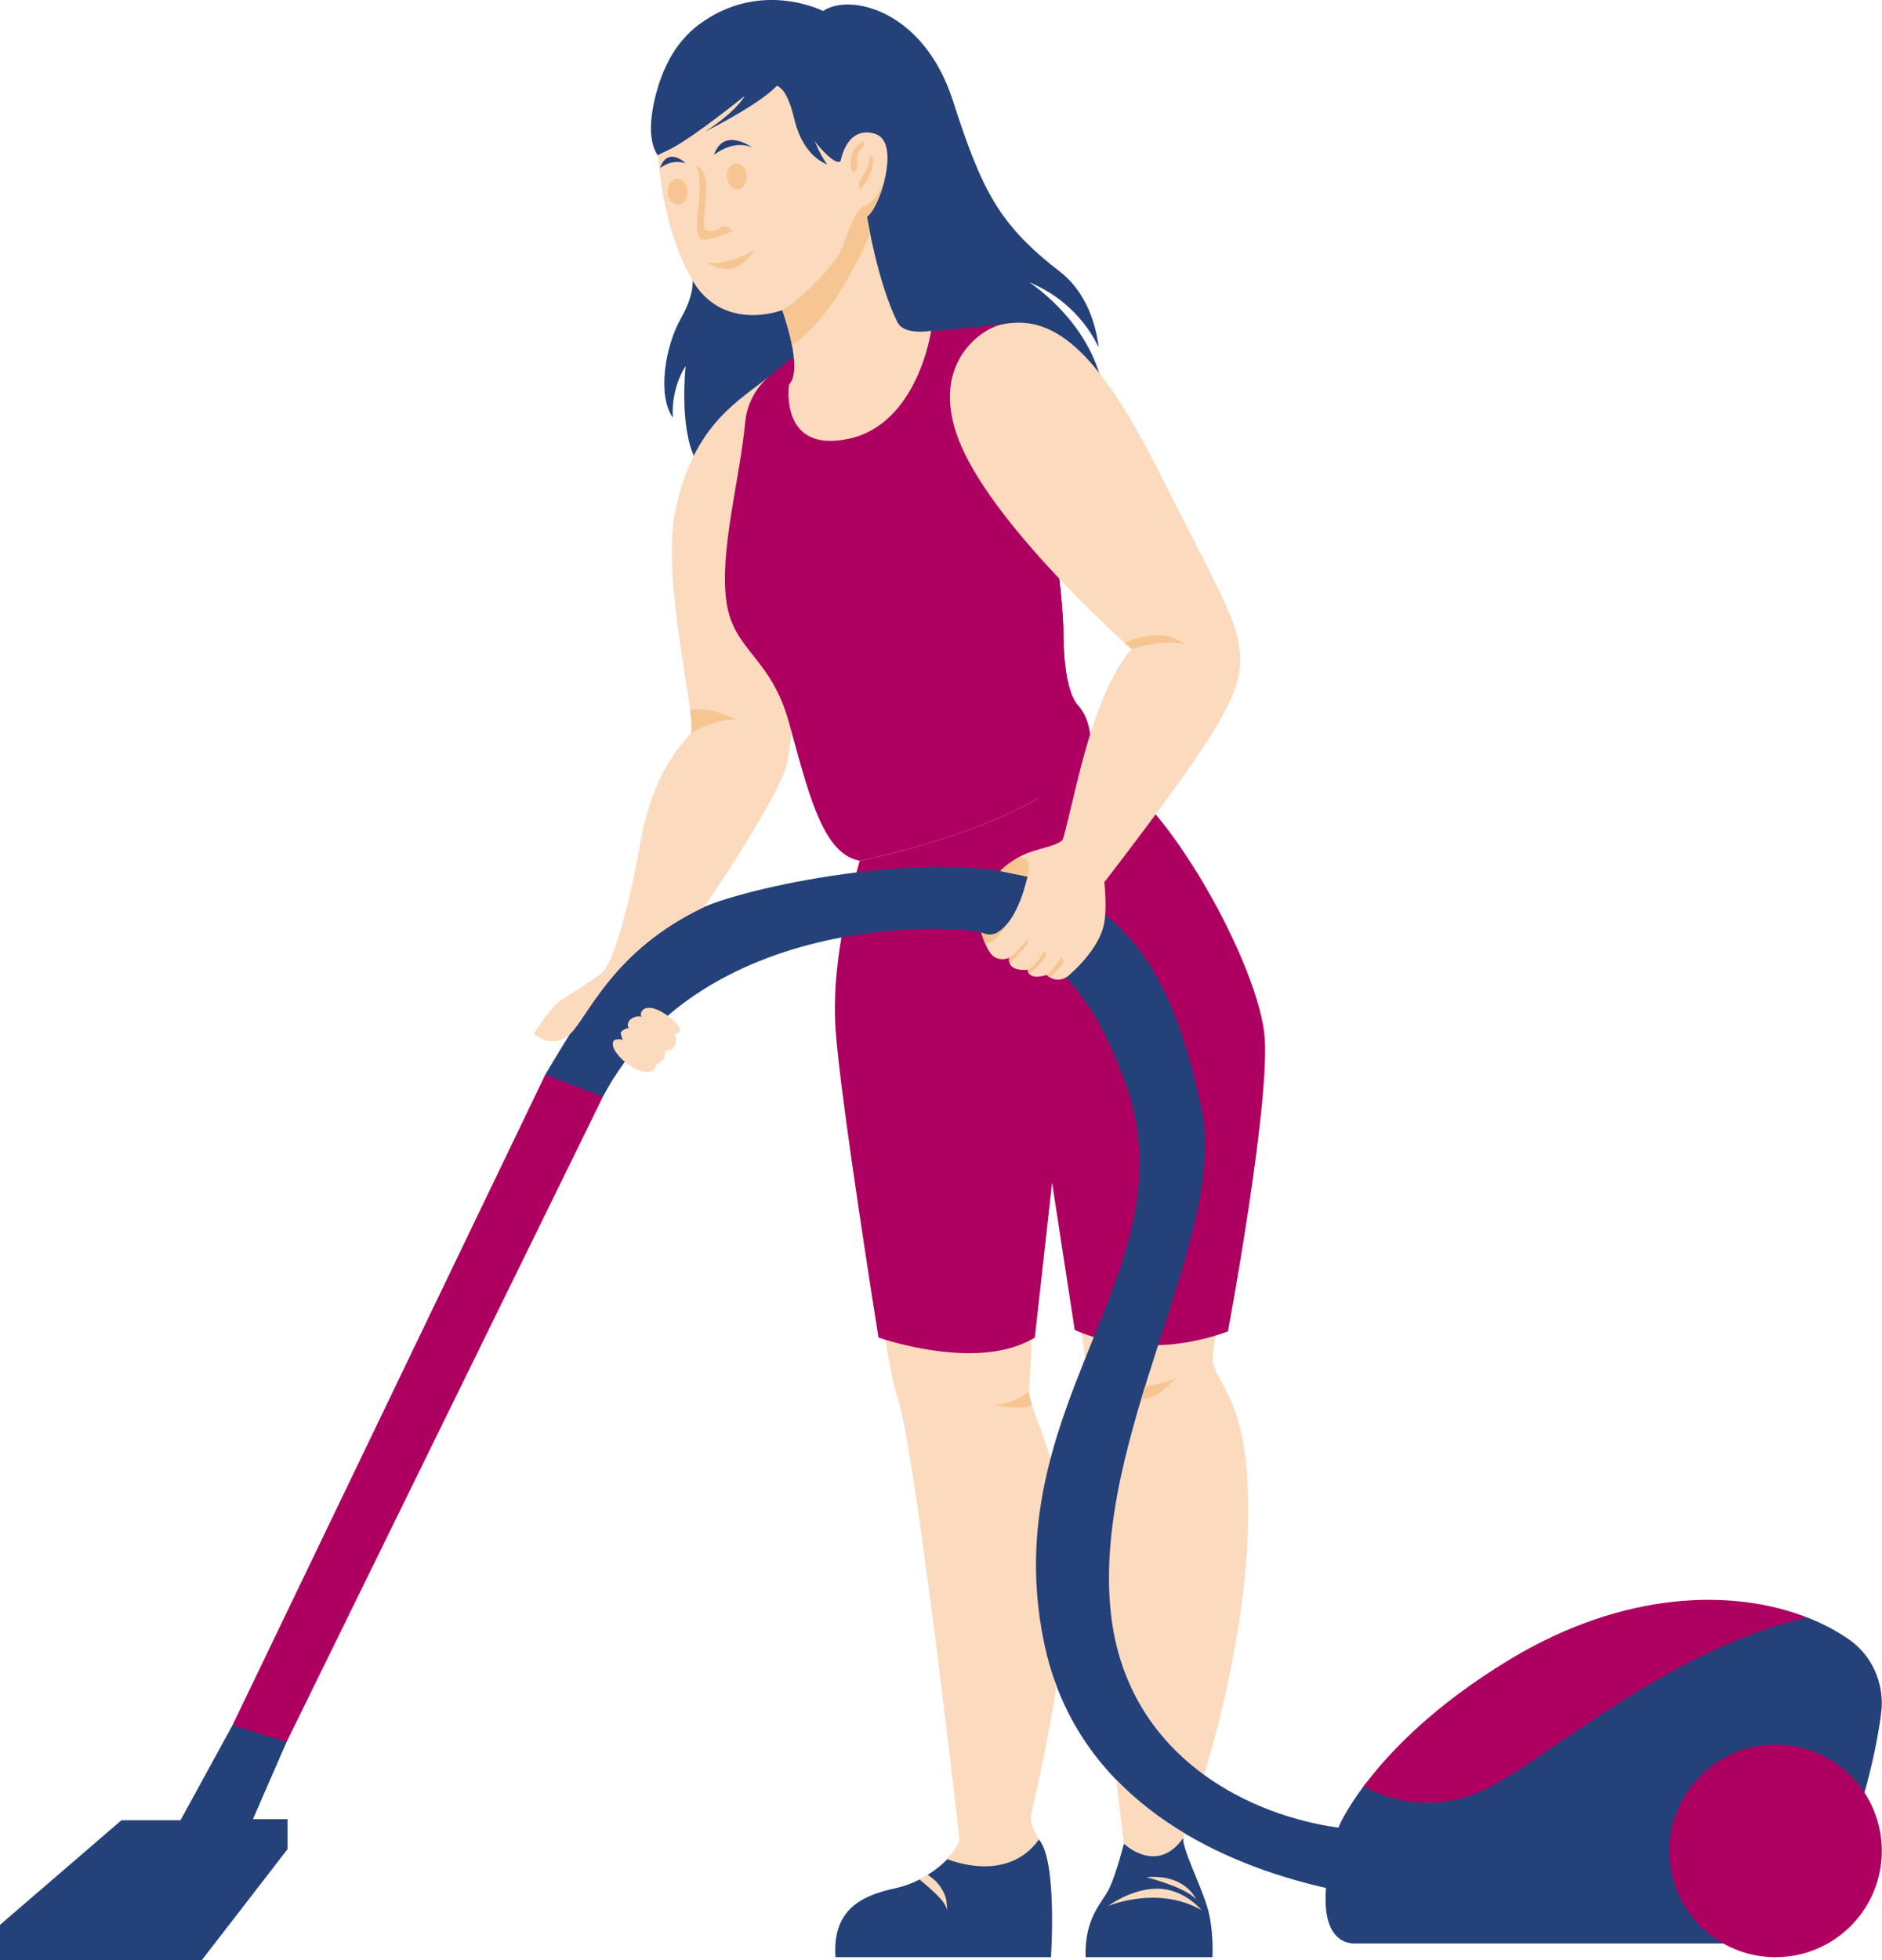 <?xml version="1.0" encoding="UTF-8" standalone="no"?><svg xmlns="http://www.w3.org/2000/svg" xmlns:xlink="http://www.w3.org/1999/xlink" fill="#000000" height="500.8" preserveAspectRatio="xMidYMid meet" version="1" viewBox="0.0 0.0 480.9 500.8" width="480.9" zoomAndPan="magnify"><defs><clipPath id="a"><path d="M 0 0 L 480.852 0 L 480.852 500.789 L 0 500.789 Z M 0 0"/></clipPath><clipPath id="b"><path d="M 59 82 L 480.852 82 L 480.852 500 L 59 500 Z M 59 82"/></clipPath></defs><g><g clip-path="url(#a)" id="change1_1"><path d="M 472.348 418.738 C 469.234 416.598 465.703 414.73 461.809 413.207 C 431.348 415.551 416.727 424.496 387.941 441.77 C 367.984 453.742 354.637 448.027 348.449 456.312 C 343.895 462.414 342.234 466.332 342.234 466.332 C 342.176 466.531 342.121 466.719 342.062 466.914 C 331.008 465.398 318.395 461.195 307.703 453.438 C 300.324 433.195 297.121 427.992 295.062 408.695 C 292.691 386.418 293.98 366.371 301.156 344.141 C 315.324 331.395 316.277 294.074 312.801 277.641 C 305.84 244.703 292.043 221.941 266.035 214.766 C 253.801 211.387 228.359 219.891 218.832 222.883 C 201.637 224.98 186.027 228.984 179.891 231.719 C 156.457 242.82 150.289 259.781 145.664 264.098 C 142.344 269.43 139.355 274.492 139.355 274.492 C 144.211 280.992 154.051 280.195 154.051 280.195 C 167.746 254.32 193.406 243.555 215 239.492 C 271.051 252.699 286.547 319.234 277.945 340.504 C 277.203 342.344 278.012 345.262 277.266 347.125 C 274 355.27 270.789 363.68 268.438 372.602 C 250.758 376.223 247.02 401.016 250.758 418.754 C 251.473 422.148 268.477 426.562 269.57 429.613 C 281.93 464.176 316.871 477.355 338.824 482.305 C 337.922 493.645 342.414 496.496 346.086 496.496 C 351.09 496.496 419.992 496.496 445.785 496.496 C 471.578 496.496 480.43 442.605 480.816 436.285 C 481.199 429.965 478.508 422.973 472.348 418.738 Z M 73.215 445.051 L 72.668 430.285 L 59.426 440.695 L 46.125 465.012 L 31.035 465.012 L 0 491.734 L 0 500.789 L 51.535 500.789 L 73.461 472.414 L 73.461 464.727 L 64.633 464.727 Z M 168.672 43.684 C 168.672 43.684 169.844 47.629 171.355 47.941 C 173.32 54.941 175.617 56.008 177.18 60.887 C 177.723 62.582 178.059 66.164 178.246 70.859 L 176.012 67.945 C 177.406 70.594 177.824 74.5 173.918 81.477 C 170.012 88.449 167.859 100.863 171.938 106.723 C 171.938 106.723 171.184 99.887 175.199 93.473 C 175.199 93.473 173.445 109.184 177.727 117.371 C 177.441 125.453 177.18 131.078 177.18 131.078 C 177.18 131.078 248.438 128.227 265.965 121.457 C 275.215 117.887 280.434 106.973 281 95.68 C 276.426 80.621 262.953 72.09 262.953 72.09 C 276.246 77.57 280.461 88.43 280.75 88.75 C 279.805 81.051 276.594 73.852 270.883 69.441 C 255.207 57.324 250.934 48.773 243.449 25.617 C 235.969 2.457 217.086 -1.816 210.312 2.812 C 210.312 2.812 194.535 -5.328 178.859 6.074 C 177.137 7.324 175.688 8.719 174.461 10.176 C 174.453 10.18 174.449 10.184 174.441 10.188 C 174.398 10.238 174.359 10.297 174.312 10.344 C 174.234 10.441 174.148 10.539 174.07 10.641 C 169.07 16.59 166.84 25.562 166.41 30.871 C 165.863 37.668 168.371 40.035 168.371 40.035 Z M 302.328 469.559 C 302.605 467.043 287.184 471.008 287.184 471.008 C 287.184 471.008 285.352 478.316 283.535 482.23 C 281.719 486.145 277.105 489.676 277.387 499.996 L 309.809 499.996 C 309.809 499.996 310.227 492.754 308.41 486.934 C 306.594 481.109 302.051 472.074 302.328 469.559 Z M 265.473 469.93 C 270.223 475.383 268.547 499.996 268.547 499.996 L 213.48 499.996 C 212.641 487.578 220.469 484.184 228.855 482.367 C 237.238 480.551 243.984 474.094 245.242 470.316 C 245.242 470.316 260.719 464.48 265.473 469.93" fill="#244179"/></g><g clip-path="url(#b)" id="change2_1"><path d="M 453.695 445.684 C 438.695 445.684 426.539 457.844 426.539 472.84 C 426.539 487.84 438.695 499.996 453.695 499.996 C 468.691 499.996 480.852 487.84 480.852 472.84 C 480.852 457.844 468.691 445.684 453.695 445.684 Z M 386.117 423.742 C 366.152 435.723 354.637 448.031 348.453 456.316 C 348.453 456.316 363.406 465.797 381.113 456.316 C 396.668 447.992 428.262 420.555 461.805 413.219 C 442.68 405.723 414.906 406.469 386.117 423.742 Z M 139.355 274.492 L 59.426 440.695 L 73.215 445.051 L 154.051 280.195 L 148.523 278.055 Z M 202.113 91.715 C 202.113 91.715 234.574 84.695 238.832 84.504 C 243.094 84.312 257.91 82.637 257.91 82.637 C 257.91 82.637 256.898 105.152 263.445 117.902 C 269.992 130.648 271.715 157.527 271.715 160.629 C 271.715 163.727 271.715 176.133 275.504 180.266 C 279.293 184.402 278.738 191.793 278.738 191.793 C 267.852 210.559 219.684 219.891 219.684 219.891 C 210.785 218.242 207.156 204.918 202.277 187.055 C 202.055 186.246 195.508 185.074 195.281 184.246 C 190.652 167.367 182.023 170.461 180.227 157.848 C 178.391 144.957 183.066 127.449 184.465 112.637 C 184.918 107.844 193.262 98.715 197.039 95.727 L 202.113 91.715" fill="#ae0061"/></g><g id="change3_1"><path d="M 276.375 195.09 C 276.062 195.457 275.73 195.816 275.395 196.172 C 275.73 195.816 276.062 195.457 276.375 195.09 Z M 313.781 340.125 C 312.727 340.516 311.684 340.863 310.652 341.184 C 304.012 355.242 295.84 350.699 295.934 343.648 C 303.281 320.883 310.488 299.688 307.016 283.258 C 300.051 250.32 288.867 231.219 262.859 224.039 C 250.625 220.66 234.105 221.02 218.832 222.883 C 219.145 221.773 219.434 220.77 219.684 219.891 C 219.684 219.891 246.934 214.613 265.07 204.008 C 265.242 203.906 265.289 203.852 265.621 203.582 C 265.547 203.645 275.504 191.551 271.402 188.621 C 267.289 185.684 259.941 186.859 259.941 186.859 C 259.941 186.859 263.469 182.156 265.234 180.871 C 266.996 179.586 269.055 164.82 256.418 151.266 C 243.781 137.707 243.781 114.859 242.742 102.234 L 261.059 111.859 C 261.715 114.012 262.5 116.059 263.445 117.902 C 269.992 130.648 271.715 157.527 271.715 160.629 C 271.715 163.727 271.715 176.133 275.504 180.266 C 279.293 184.402 278.738 191.793 278.738 191.793 L 281.664 195.988 C 298.504 204.215 322.004 247.301 323.18 265.316 C 324.355 283.332 313.781 340.125 313.781 340.125 Z M 251.137 238.383 C 247.809 237.34 232.781 236.145 215 239.492 C 213.766 246.672 212.969 254.816 213.512 262.965 C 214.688 280.59 224.477 341.691 224.477 341.691 C 224.477 341.691 225.117 341.918 226.246 342.262 C 241.375 365.059 252.23 349.273 264.43 341.691 L 268.832 302.133 L 274.613 339.734 C 274.613 339.734 275.23 340.051 276.391 340.504 C 277.27 342.641 277.945 344.301 279.504 341.57 C 288.102 320.305 295.812 300.508 287.852 277.574 C 275.453 241.887 258.504 240.688 251.137 238.383 Z M 215.18 160.066 C 213.84 161.121 212.535 162.285 210.945 162.895 C 209.344 163.504 206.609 164.07 204.906 163.879 C 206.324 162.461 207.742 161.039 209.16 159.621 C 210.855 157.926 212.578 156.211 214.652 155.008 C 217.297 153.477 220.363 152.871 223.395 152.465 C 227.027 151.98 230.699 151.75 234.367 151.781 C 227.305 152.484 220.758 155.68 215.18 160.066" fill="#ae0061"/></g><g id="change4_1"><path d="M 307.387 191.012 C 316.602 176.977 317.863 171.547 316.324 163.371 C 315.09 156.801 309.34 146.668 295.902 120.047 C 279.93 88.395 268.676 80.246 255.91 82.895 C 250.637 83.988 236.762 93.434 245.602 113.898 C 255.086 135.852 289.125 165.82 289.125 165.82 C 278.707 178.117 274.98 202.793 271.559 214.516 C 269.941 216.328 264.398 216.789 260.801 218.723 C 257.207 220.66 255.594 222.523 255.594 222.523 L 262.555 223.949 C 262.555 223.949 260.324 235.086 254.832 238.254 C 252.867 239.383 250.758 238.23 250.758 238.23 C 250.758 238.23 252.195 243.617 254.309 244.605 C 256.422 245.594 257.895 244.625 257.895 244.625 C 257.895 244.625 256.898 248.207 262.605 247.746 C 262.605 247.746 262.426 250.516 267.488 249.074 C 267.488 249.074 269.594 251.41 272.699 249.531 C 272.699 249.531 280.066 243.602 281.895 236.93 C 282.734 233.855 282.582 229.27 282.172 225.203 C 282.316 225.137 282.434 225.062 282.504 224.969 C 283.461 223.707 299.594 202.879 307.387 191.012 Z M 277.266 347.125 C 278.012 345.262 278.762 343.41 279.504 341.57 C 278.23 341.188 277.184 340.816 276.391 340.504 C 276.805 343.262 277.109 345.539 277.266 347.125 Z M 295.664 482.488 C 289.066 482.504 283.113 486.934 283.113 486.934 C 283.113 486.934 295.762 481.531 307.016 487.961 C 307.016 487.961 302.559 482.473 295.664 482.488 Z M 287.184 471.008 C 287.184 471.008 295.648 479.113 302.328 469.559 C 302.328 469.559 302.484 469.152 302.766 468.387 C 296.547 464.68 290.539 460.164 285.219 454.664 C 286.445 464.867 287.184 471.008 287.184 471.008 Z M 269.977 430.719 C 268.703 427.344 267.648 423.758 266.848 419.949 C 263.109 402.211 264.703 386.762 268.441 372.605 C 265.773 363.746 262.855 358.41 262.953 355.371 C 263 353.867 263.297 348.836 263.664 342.129 C 251.41 349.055 232.137 344.055 226.246 342.262 C 227.305 348.895 228.371 354.309 229.391 357.246 C 233.926 370.34 245.242 470.316 245.242 470.316 C 245.242 470.316 243.074 473.965 242.07 474.941 C 242.07 474.941 257.227 481.469 265.473 469.93 C 265.473 469.93 263.078 466.328 263.414 463.965 C 263.621 462.531 267.32 447.742 269.977 430.719 Z M 239.352 480.844 C 238.648 480.094 237.824 479.477 236.973 478.902 C 236.332 479.336 235.645 479.738 234.93 480.125 C 236.516 481.426 238.078 482.75 239.523 484.207 C 240.621 485.316 241.691 486.559 242.07 488.078 C 241.836 486.125 242.008 485.129 241.102 483.387 C 240.621 482.473 240.055 481.598 239.352 480.844 Z M 169.234 258.59 C 168.293 258.07 167.316 257.57 166.234 257.484 C 165.539 257.426 164.773 257.516 164.273 257.984 C 163.77 258.453 163.492 259.52 164.098 259.852 C 163.566 259.527 162.867 259.602 162.266 259.793 C 161.652 259.992 161.051 260.328 160.719 260.863 C 160.391 261.402 160.223 262.191 160.711 262.602 C 160.098 262.691 159.508 262.941 159.02 263.316 C 158.891 263.418 158.762 263.531 158.691 263.68 C 158.586 263.906 158.637 264.172 158.711 264.41 C 158.848 264.859 158.895 265.25 159.191 265.625 C 158.656 265.504 158.102 265.477 157.559 265.543 C 157.359 265.566 157.152 265.609 156.988 265.723 C 156.738 265.895 156.633 266.203 156.602 266.496 C 156.512 267.371 156.965 268.211 157.48 268.934 C 158.93 270.961 161.023 272.551 163.402 273.445 C 164.262 273.766 165.207 274 166.102 273.781 C 166.992 273.562 167.785 272.758 167.68 271.879 C 168.445 271.75 169.137 271.117 169.551 270.484 C 169.965 269.852 170.082 269.047 169.867 268.328 C 170.387 268.371 171.059 268.328 171.527 268.109 C 172.184 267.801 172.496 267.07 172.648 266.387 C 172.824 265.605 172.824 264.684 172.219 264.145 C 172.961 264.371 173.629 263.754 173.73 263.012 C 173.828 262.266 171.512 259.848 169.234 258.59 Z M 292.914 479.566 C 292.914 479.566 302.883 482.059 305.637 485.223 C 305.637 485.223 302.941 478.648 292.914 479.566 Z M 185.621 153.734 C 183.785 140.844 189.016 122.711 190.41 107.895 C 190.863 103.102 193.262 98.715 197.039 95.727 C 189.453 102.203 177.117 107.754 172.492 130.883 C 168.91 148.785 178.352 184.848 176.5 187.312 C 174.648 189.781 166.941 196.562 163.547 215.684 C 160.156 234.805 156.148 246.52 153.988 248.371 C 151.828 250.223 146.098 253.707 143.32 255.559 C 140.547 257.406 136.41 264.098 136.41 264.098 C 136.41 264.098 141.035 268.414 145.664 264.098 C 150.289 259.781 156.457 242.82 179.891 231.719 C 179.891 231.719 196.547 207.555 200.555 196.871 C 201.211 195.125 201.828 191.473 202.277 187.055 C 202.055 186.246 201.832 185.43 201.605 184.602 C 196.973 167.723 187.418 166.348 185.621 153.734 Z M 192.25 37.699 C 192.25 37.699 184.883 32.285 182.461 39.57 C 182.461 39.57 187.305 35.488 192.25 37.699 Z M 175.199 41.699 C 175.199 41.699 170.676 37.277 168.676 42.855 C 168.535 43.254 171.117 40.441 175.199 41.699 Z M 216.812 112.105 C 199.023 115.883 201.609 98.258 201.609 98.258 C 205.453 94.422 199.887 79.219 199.887 79.219 C 199.887 79.219 184.367 85.312 176.496 70.883 C 170.688 60.23 168.699 47.754 168.172 39.57 C 169.207 39.082 170.207 38.605 171.184 38.133 C 177.422 34.953 190.324 24.473 190.324 24.473 C 187.715 28.918 180.266 33.594 180.098 33.699 C 189.977 28.586 195.715 24.816 198.539 21.891 C 199.758 22.484 201.434 23.953 202.965 30.41 C 204.5 36.867 207.777 40.543 211.352 42.031 C 211.352 42.031 209.633 39.707 208.168 35.984 C 208.5 36.473 208.855 36.949 209.258 37.41 C 213.984 42.789 214.789 41.102 214.789 41.102 C 217.031 31.293 223.723 34.246 223.742 34.254 C 230.266 36.391 224.703 53.445 221.539 55.309 C 221.539 55.309 224.113 71.73 229.297 82.285 C 231.027 85.801 237.922 84.492 237.922 84.492 C 237.922 84.492 234.605 108.324 216.812 112.105 Z M 307.703 453.434 C 295.551 444.609 285.883 431.191 283.828 411.895 C 281.453 389.617 288.762 365.883 295.934 343.648 C 300.371 343.512 305.328 342.805 310.648 341.172 C 310.281 343.215 310.02 344.773 309.922 345.695 C 309.145 353 317.57 354.219 318.781 379.227 C 320.098 406.434 312.992 435.805 307.703 453.434" fill="#fcdabd"/></g><g id="change5_1"><path d="M 267.488 249.074 C 267.488 249.074 267.812 249.43 268.387 249.75 C 269.391 248.625 270.773 247.074 271.293 246.484 C 272.141 245.523 271.293 244.543 271.293 244.543 C 270.688 245.332 268.691 248.055 267.488 249.074 Z M 266.754 243.031 C 265.969 244.848 263.789 247.207 262.605 247.746 C 262.605 247.746 262.57 248.375 263.078 248.879 C 264.598 247.434 266.961 244.934 267.18 244.242 C 267.48 243.273 266.754 243.031 266.754 243.031 Z M 257.895 244.625 C 257.895 244.625 257.699 245.348 257.992 246.102 C 259.289 244.824 261.016 242.863 261.793 242.125 C 263.004 240.977 262.578 240.008 262.578 240.008 C 262.035 240.613 259.191 243.938 257.895 244.625 Z M 260.5 218.898 C 257.129 220.77 255.594 222.523 255.594 222.523 L 262.555 223.949 C 262.555 223.949 262.062 226.391 260.98 229.309 C 262.75 224.867 263.137 221.266 262.844 220.48 C 262.633 219.922 261.758 219.109 260.5 218.898 Z M 254.832 238.254 C 252.867 239.383 250.758 238.23 250.758 238.23 C 250.758 238.23 251.074 239.418 251.629 240.777 C 251.633 240.777 253.156 242.523 257.715 235.582 C 257.73 235.559 257.742 235.535 257.758 235.512 C 256.906 236.645 255.938 237.613 254.832 238.254 Z M 300.086 352.258 C 300.086 352.258 296.633 353.648 292.617 354.113 C 292.273 355.23 291.934 356.348 291.598 357.469 C 294.059 357.449 296.945 356.141 300.086 352.258 Z M 188.051 183.906 C 188.051 183.906 181.672 180.156 176.352 181.449 C 176.77 184.641 176.902 186.773 176.5 187.312 C 178.719 185.797 184.859 183.434 188.051 183.906 Z M 172.926 45.648 C 171.535 45.738 170.5 47.289 170.617 49.117 C 170.734 50.945 171.957 52.352 173.348 52.266 C 174.742 52.176 175.773 50.621 175.656 48.797 C 175.543 46.969 174.32 45.559 172.926 45.648 Z M 188.082 41.75 C 186.688 41.84 185.652 43.391 185.77 45.219 C 185.887 47.047 187.109 48.453 188.504 48.367 C 189.895 48.277 190.93 46.723 190.812 44.898 C 190.695 43.07 189.473 41.66 188.082 41.75 Z M 192.723 63.715 C 186.652 67.816 180.832 67.188 180.832 67.188 C 188.883 72.027 192.723 63.715 192.723 63.715 Z M 177.727 42.031 C 178.672 43.504 179.199 46.344 178.465 52.66 C 177.727 58.973 178.254 60.656 179.41 61.184 C 180.566 61.711 187.195 59.078 187.195 59.078 C 187.195 59.078 185.934 57.289 184.566 58.027 C 183.199 58.762 180.777 59.816 180.043 58.238 C 179.305 56.656 180.883 49.293 180.355 46.137 C 179.832 42.977 177.727 42.031 177.727 42.031 Z M 222.223 39.57 C 222.191 41.406 221.621 43.23 220.605 44.762 C 220.238 45.309 219.812 45.828 219.586 46.445 C 219.359 47.062 219.379 47.828 219.836 48.301 C 221.723 46.434 222.926 43.871 223.066 41.223 C 223.105 40.504 222.879 39.867 222.223 39.57 Z M 220.438 36.137 C 219.09 36.891 218.051 38.176 217.594 39.648 C 217.137 41.125 217.27 42.773 217.953 44.156 C 218.805 43.711 219.125 42.59 219.098 41.633 C 219.07 40.676 218.926 39.645 219.41 38.82 C 219.711 38.305 220.223 37.941 220.559 37.445 C 220.895 36.949 220.926 36.48 220.438 36.137 Z M 222.281 59.691 C 222.281 59.691 222.305 59.688 222.344 59.684 C 221.809 57.02 221.539 55.309 221.539 55.309 C 223.027 54.434 225.043 50.199 226.086 45.738 C 226.086 45.734 226.086 45.715 226.086 45.715 C 226.086 45.715 224.316 51.117 221.184 52.48 C 218.047 53.844 216.793 59.535 215.066 63.609 C 213.344 67.688 203.938 77.25 199.887 79.219 C 199.887 79.219 201.469 83.531 202.363 88.145 C 214.246 80.25 222.281 59.691 222.281 59.691 Z M 287.367 164.242 C 288.48 165.254 289.125 165.82 289.125 165.82 C 292.77 164.738 298.516 163.258 302.785 164.738 C 302.785 164.738 297.809 159.578 287.367 164.242 Z M 263.684 358.953 C 259.77 360.43 253.98 358.859 253.98 358.859 C 257.203 358.859 260.914 357.309 262.961 355.5 C 262.957 356.406 263.227 357.555 263.684 358.953" fill="#f6c591"/></g></g></svg>